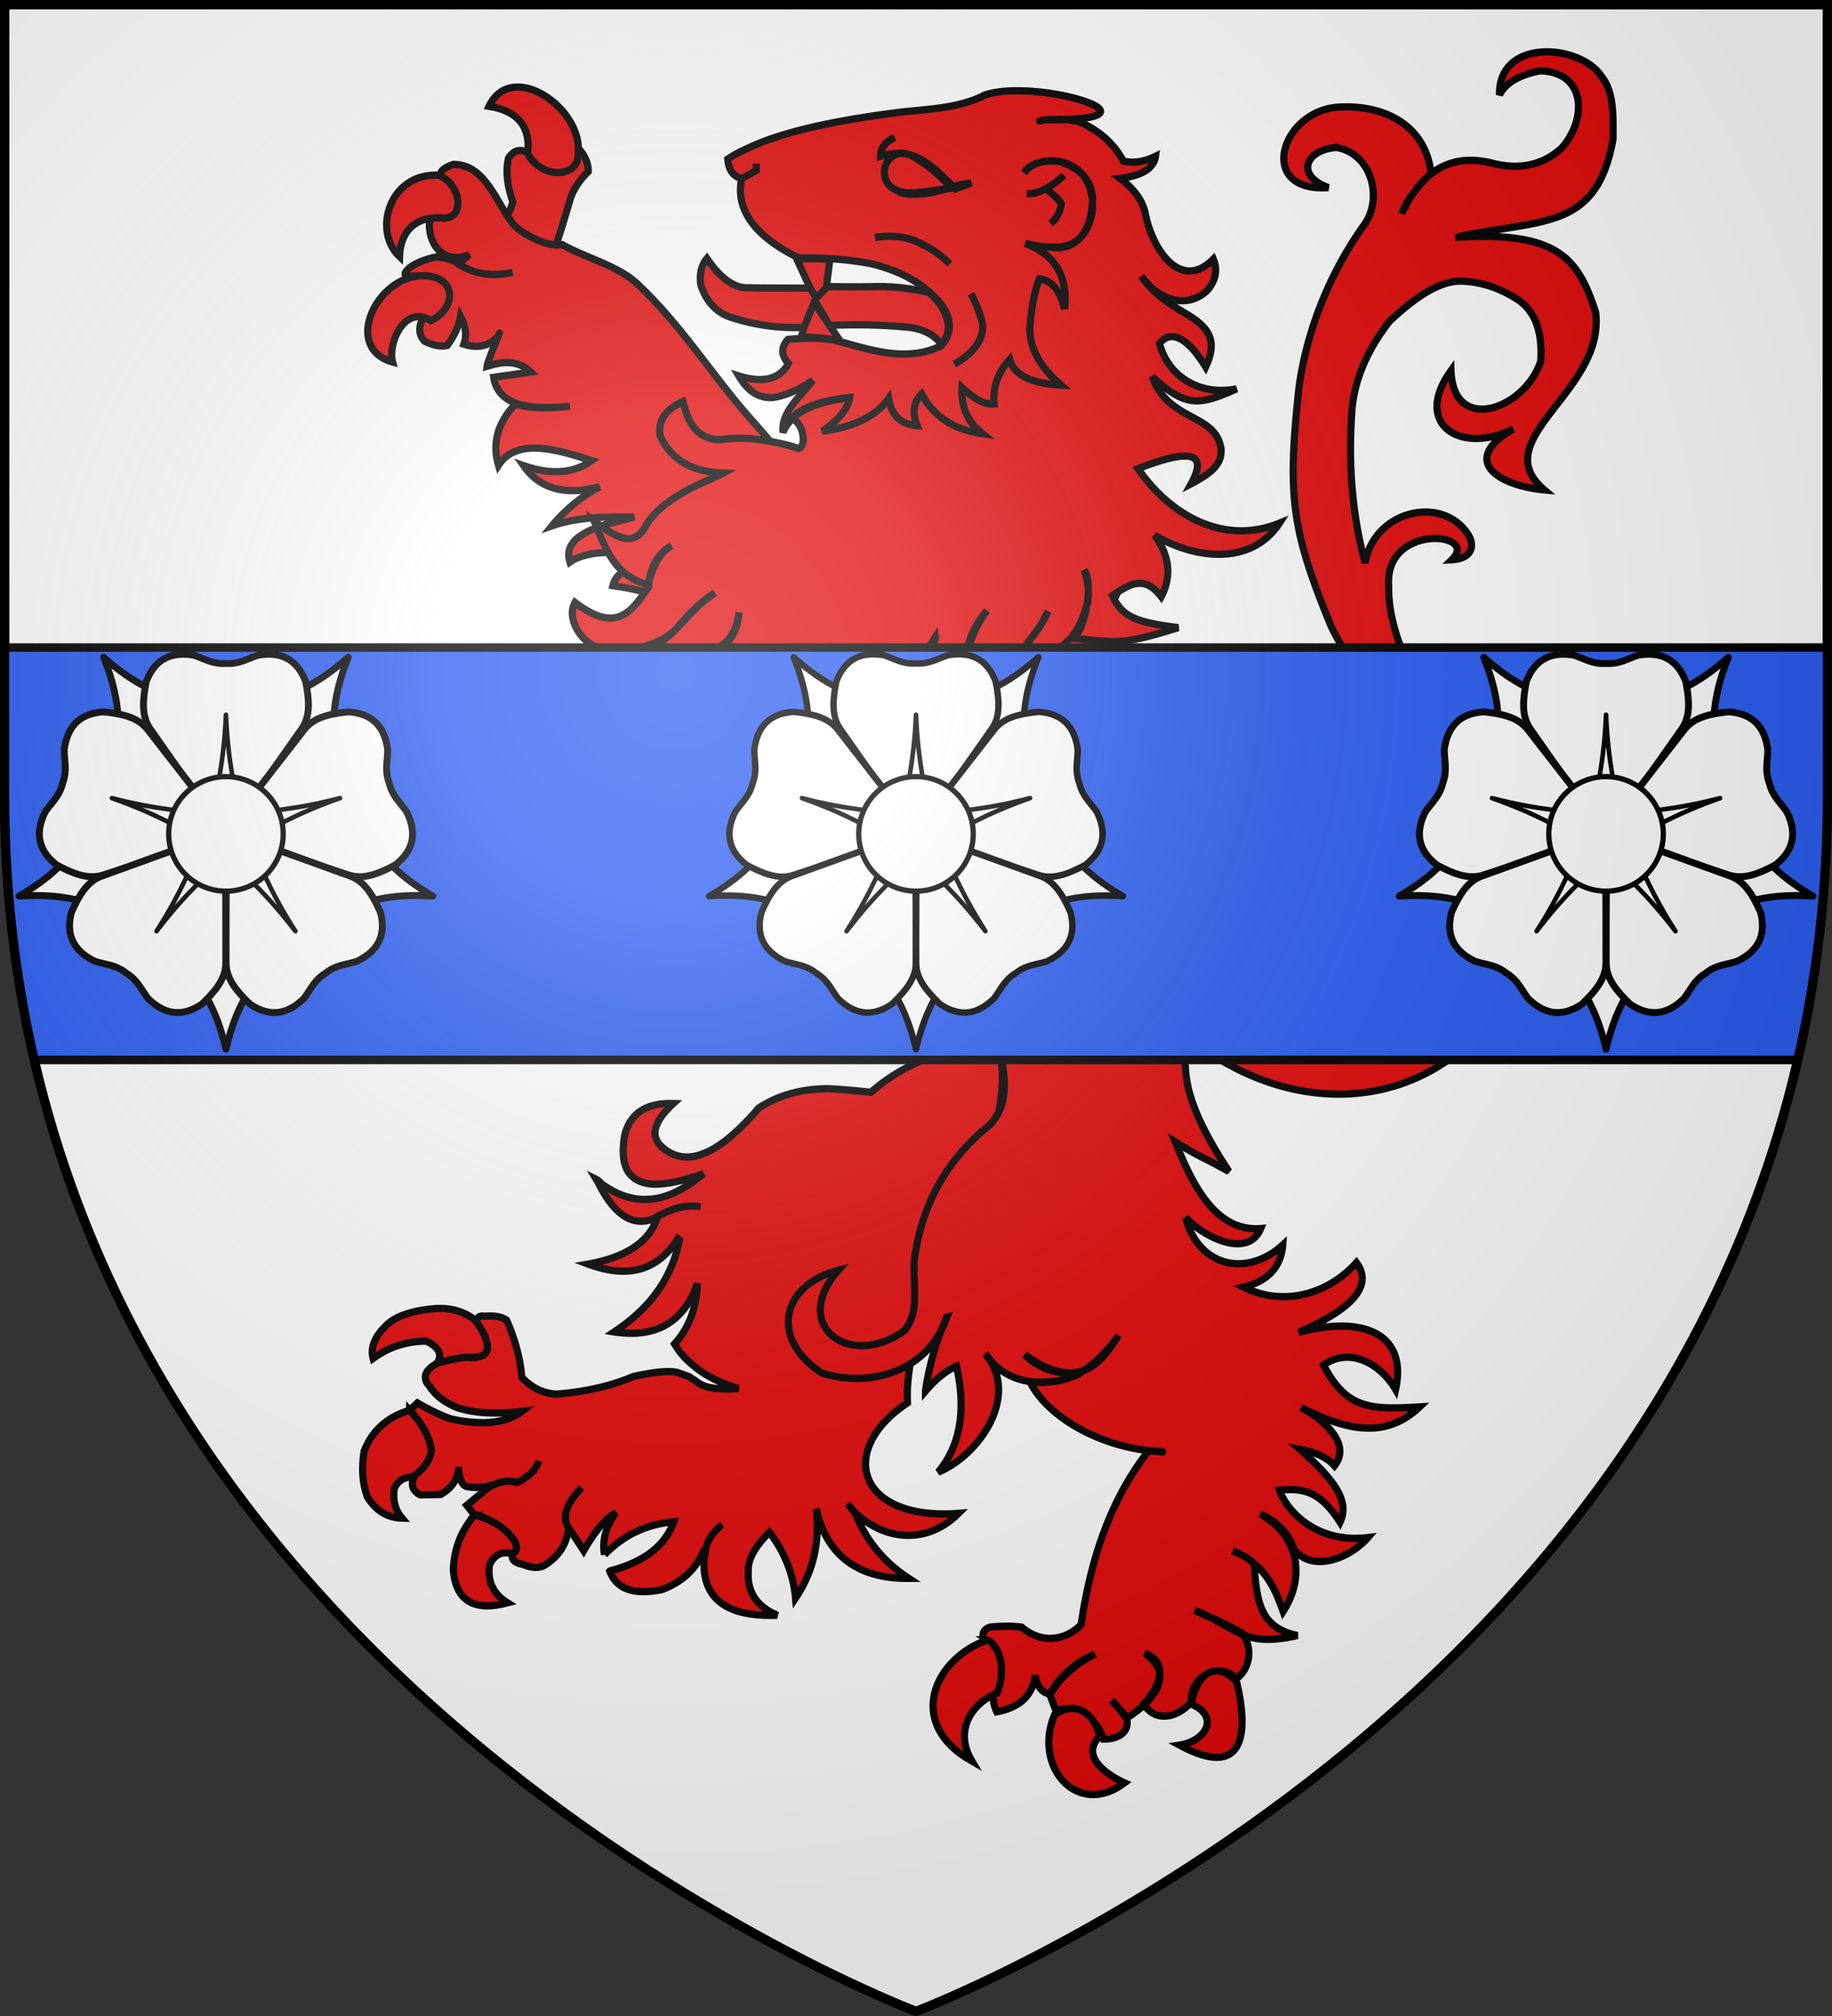 <svg xmlns="http://www.w3.org/2000/svg" xmlns:xlink="http://www.w3.org/1999/xlink" width="600" height="660" fill="#fff" stroke="#000" stroke-width="3"><rect width="100%" height="100%" fill="#333333" stroke="none"/><radialGradient id="j" cx="221" cy="226" r="300" gradientTransform="matrix(1.35 0 0 1.35 -77 -85)" gradientUnits="userSpaceOnUse"><stop offset="0" stop-color="#fff" stop-opacity=".3"/><stop offset=".2" stop-color="#fff" stop-opacity=".25"/><stop offset=".6" stop-color="#666" stop-opacity=".13"/><stop offset="1" stop-opacity=".13"/></radialGradient><clipPath id="b"><path id="a" d="M300 658.5S1.5 546.1 1.5 260.3V1.5h597v258.8c0 285.8-298.5 398.2-298.5 398.2Z"/></clipPath><use xlink:href="#a"/><g fill="#e20909"><path d="M184.573 110.571c-4.62-1.803-6.693-1.306-9.136 2.117-1.226 5.046-.675 11.058 1.812 18.028-2.237 7.592-5.877 11.708-11.109 12.182l-.159.009c4.071 10.616.204 44.021 22.997 19.498 5.197-8.284 8.825-20.977 11.985-31.429 1.157-4.509 3.81-8.748 7.958-12.715.123-3.029-1.219-6.152-3.458-8.87-9.288 2.04-8.268 10.728-20.89 1.18Zm-51.126 261.348c.586 2.972-.03 5.802-1.671 8.652-4.028 3.225-9.106 5.477-15.063 6.752-2.346 2.035-2.803 4.366-1.382 6.491 4.625.243 8.241 1.168 11.359 2.766l6.975-1.626-6.975 1.626c.871.646 1.917 1.455 2.793 2.266 3.553 5.402 5.543 9.839 5.806 13.647 3.421-.066 6.825-.795 10.038-2.348 6.577-3.941 12.469-7.867 16.978-12.429-6.05-2.536-11.118-6.913-15.542-12.961-.626-4.63-2.791-9.229-6.495-13.798-2.769-1.271-4.984-.897-6.821.962Zm220.475 86.538c15.053.332 24.12 6.298 27.198 18.064 4.919-19.201 7.509-18.259-10.775-31.986-8.574.708-13.564 6.082-16.423 13.922ZM224.28 515.748c-1.198 6.461-.856 11.6 1.197 15.08.684 1.16 1.54 1.989 2.566 2.817 2.224 1.658 4.96 2.486 8.552 2.652 5.303 0 12.145-1.326 20.698-4.309-6.158 4.972-11.974 8.286-17.79 9.776-1.026.167-1.881.499-2.737.499-5.302.828-10.263 0-15.052-1.989-2.395-.996-4.79-2.486-7.013-3.977-.684-.661-1.369-1.49-2.395-1.989.513.829 1.026 1.658 1.368 2.486 7.014 13.258 15.053 17.568 24.29 13.092v-.331c1.026-.498 1.881-.995 2.737-1.326a8.363 8.363 0 0 1 1.197-.497c4.618-2.155 9.579-2.818 14.197-2.155-4.618-.663-9.579 0-14.197 2.155a8.363 8.363 0 0 0-1.197.497c-.856.331-1.711.828-2.737 1.326v.331c-3.25 10.109-13 16.572-29.079 19.389 16.763 6.132 29.25 2.652 37.631-10.44l.685.497c-.856 4.143-2.053 8.119-3.764 11.766-4.618 10.44-12.657 19.058-23.605 26.184 8.553 1.327 15.908.331 21.553-2.816 5.987-3.314 10.605-9.114 13.342-17.235-.342 10.275-3.592 18.561-9.579 25.024 1.368 2.156 2.908 4.31 4.789 6.132 1.882 1.824 3.935 3.481 5.987 4.971 4.619 3.149 9.921 5.469 16.079 7.292-7.697.497-13.342 0-16.592-2.155-.855-.498-1.368-.996-1.881-1.327h-.172c-1.026-.661-1.71-1.158-1.881-1.326-2.566-.994-4.276-1.49-5.132-1.823-.855-.167-1.71-.331-2.908-.331-3.421-.166-8.552.497-15.565 1.989-9.066 3.811-19.671 6.297-32.329 7.29-2.908-.166-5.474-.829-7.869-1.987-2.394-1.16-4.618-2.818-6.671-4.972-.513-7.128-2.565-15.082-6.328-23.532-2.053-1.492-5.132-1.989-9.237-1.657-1.882-.332-2.908.165-3.421 1.823v.497c7.184 10.606 5.987 15.413-4.106 14.585-2.394.165-6.328.828-11.631 2.154-5.474 2.651-7.013 5.633-4.79 8.947l.514.499c.342.33.513.829.855 1.326l.342.331c2.395 3.147 5.987 5.633 10.434 7.458 6.842 2.318 15.908 2.982 27.368 1.657-6.5 4.804-16.249 5.966-29.592 3.147-3.934-1.326-8.723-3.48-14.197-6.629l-3.25 2.983c5.474 5.8 8.382 11.435 9.066 16.903-.684 3.812-3.079 7.126-7.184 10.111 0 .33 0 .497-.171.661-1.369 3.314-.342 5.8 2.737 7.292l8.552-.168c4.961-2.815 7.355-6.628 7.526-11.433.171 4.805 1.369 7.458 3.25 8.119 4.277.829 8.211.331 11.803-.829 3.25-1.489 6.5-1.657 9.579-.828 4.96-2.486 7.868-5.302 9.066-8.947-1.198 3.645-4.106 6.461-9.066 8.947-3.079-.829-6.329-.661-9.579.828-1.026.332-2.053.996-3.079 1.658l-8.553 6.96 3.25 3.977h.171c7.527 1.989 13.171 5.633 16.764 10.938 1.026 2.32.855 3.977-.856 4.971l-.171.167c-.513 2.319.856 3.645 4.277 4.309 3.763 1.492 7.013 1.823 9.578.166 5.816-3.644 9.066-8.783 9.75-15.245-2.907-4.31-1.197-9.777 5.474-16.572-6.671 6.795-8.381 12.262-5.474 16.572 1.198 1.823 3.421 4.972 6.329 9.445 4.79-8.119 9.237-13.424 13.513-15.744-4.276 5.8-5.815 11.601-4.789 17.401v.167-.167c8.039-8.119 17.618-12.595 29.079-13.588-3.592 9.944-12.487 16.572-26.513 20.217-.171 0-.171 0-.342.167 2.908 7.457 10.092 9.943 21.894 7.623 8.553-3.147 14.198-8.452 17.277-15.576l.855.166c.513-4.475 3.079-8.286 7.184-11.435-4.105 3.149-6.671 6.96-7.184 11.435-.171.663-.342 1.16-.342 1.823-1.369 16.739 8.552 24.692 29.592 24.196h1.026c-.342-.167-.513-.167-.513-.167-.171-.33-.342-.33-.513-.33-7.698-3.482-11.632-9.446-11.119-17.568v-.331c-.171-4.64 2.737-9.943 8.895-15.909 6.5 8.451 10.092 17.566 10.947 27.178 7.527-10.939 10.263-23.201 8.724-36.79.171.497.171.829.342 1.16 0 .33 0 .497.171.829.513 1.987 1.198 4.143 2.053 6.13 5.987 13.756 18.131 20.715 36.263 20.549-10.605-6.795-18.132-15.909-22.579-27.178-1.026-.994-2.053-2.319-3.079-3.644 1.026 1.325 2.053 2.651 3.079 3.644 12.569 11.653 30.264 13.277 43.447.333-42.234 3.167-51.417-26.007-21.398-45.623-2.337-46.309 51.516-109.752 37.479-148.43-21.382 1.49-39 8.286-52.855 20.218a321.17 321.17 0 0 0-17.79-1.491c-11.118 0-21.039 2.651-29.249 7.954-8.895 10.111-16.592 16.407-23.435 18.892-.684.166-1.197.497-1.881.662-5.987 1.657-11.29.331-15.566-3.645-4.789-4.31-3.25-10.274 4.961-17.732-11.292-.339-17.963 3.969-20.357 12.753Z" transform="matrix(.78 0 0 .793 29.7 -37.6)"/><path d="M178.118 140.699c-7.409-8.055-11.821-25.621-25.935-25.402-4.06 1.366-5.741 3.021-5.539 5.417-.147.077-.147.077-.052.22 6.639 4.934 12.487 15.777-.3 14.791-2.939-.174-3.741 1.753-4.109 4.28-.052 9.707 7.15 16.591 16.825 12.515-1.578 1.131-2.808 2.423-4.46 3.728-.17.017-.17.017-.15.181 6.704 4.189 14.237 5.298 22.789 3.475-8.552 1.823-16.085.714-22.789-3.475-.02-.165-.02-.165.15-.181-2.241-1.451-5.462-2.475-9.454-2.757-4.701.952-8.472 2.482-11.163 4.407-1.39 1.301-1.99 2.025-1.91 2.685-.11.51.44.791 1.331 1.038 4.891-.804 8.603.006 11.154 2.594 3.102 5.702 1.343 11.039-5.509 15.532-1.47 3.475-.939 6.424 1.212 8.551 3.471 1.666 6.653 2.36 9.504 1.753 3.11-4.133 4.86-8.136 5.59-12.04 2.221 4.121 2.682 7.91 1.402 11.534 5.893 1.766 10.594.814 14.235-3.204 2.931-6.175-4.259 9.78-4.53 12.271 6.708-1.995 12.883-2.693 18.358 2.401l-15.566 2.164c.811 5.256 3.993 8.784 9.396 10.764 5.382 1.816 13.005 2.249 22.678 1.152-9.673 1.097-17.525.893-22.908-.923-7.641 7.903-9.811 16.239-7.159 25.318 8.27-12.523 27.733-5.293 39.165-1.934-7.602 5.398-17.166 5.985-28.651 2.09 6.855 9.675 17.519 12.482 32.034 8.752-7.013 3.472-14.549 9.407-20.065 16.099 10.758-3.685 22.937-3.762 34.482-3.651-7.765 2.377-31.116 5.539-26.986 18.598 5.696-4.072 22.628-7.304 38.704 2.777-10.303-2.413-19.058.149-20.656 6.988 24.901 3.33 28.484 10.189 54.704 22.349 53.584-20.469 45.839-42.661 13.561-79.255-3.642-4.484-7.624-8.935-11.396-13.072-15.549-17.506-28.126-37.496-46.165-54.262-8.024-7.743-22.001-11.023-31.957-16.564-5.552 1.034-14.653-3.037-19.865-7.703v-.001Z" transform="matrix(.78 0 0 .793 29.7 -37.6)"/><path d="M634.435 79.032c-9.004-13.575-43.488-16.001-42.9 7.566 2.788-5.682 9.895-8.603 17.106-9.943 19.423.476 19.717 20.202 8.896 31.984-7.697 6.794-17.105 8.949-28.395 6.297-19.014-4.967-30.934 4.33-38.659 20.715 2.566-6.629 7.217-11.906 12.348-16.711-2.561-21.004-21.301-28.721-40.057-27.205-23.439 2.467-32.94 35.176-3.08 33.144-14.28-5.138-9.365-15.82 3.421-16.572 14.334 2.283 19.698 20.359 11.802 31.653-14.71 20.052-24.864 44.954-27.772 69.149-4.605 43.133-2.918 57.13 13.53 96.474 9.874 21.34 39.238 51.354 44.176 71.689-3.349-7.595-10.518-11.396-18.473-12.098-9.738-1.329-18.676 2.889-28.395 1.326-17.754-4.665-24.146-16.438-10.776-30.99-15.667 2.878-21.696 16.949-16.592 31.154 6.02 8.688 14.317 11.768 24.462 11.768-7.079 4.865-15.172 7.558-23.436 9.611 5.814 3.812 13 3.976 21.553.498-24.189 17.845-13.907 45.722 15.052 46.898h.173c.171-.165.342-.165.682-.165 8.532-1.014 16.961-6.16 16.592-15.412-3.934 5.468-9.749 7.787-16.932 7.126-14.497-4.755-15.757-20.283-5.645-29.997 28.313-20.783 64.238 9.698 55.934 46.733-10.772 25.4-36.083 35.186-61.921 35.961-36.358-2.591-65.926-30.749-86.381-58.665-9.807-17.579-10.271-37.931-15.565-57.006 4.167 2.274 9.859 5.615 15.736 5.965-15.32-23.184-10.147-75.923 13.889-96.898-57.947-40.541-121.897 16.291-227.702 66.407-17.548 9.703-29.079 19.028-43.618 41.43-2.053 1.823-2.395 3.811-1.197 5.301-7.185.499-12.829 2.32-16.763 6.299-6.168 7.12-14.204 12.495-22.579 17.401-9.049.96-26.175-13.522-35.921 4.307.342 1.325 1.368 2.154 3.592 2.651 8.902.672 13.375 7.427 6.5 13.094 1.539 6.463 5.987 10.44 13.171 12.263 4.709-3.453 7.782-9.451 14.881-3.771 5.562-6.258 12.195-10.064 11.29-18.933 1.729 8.424-5.668 13.116-11.29 18.408-2.441 4.574-8.096 9.544-6.329 15.232l3.421 6.628c5.261-9.699 17.239-3.814 19.158 4.641 3.592 2.653 9.237 3.148 16.763 1.657-5.104-4.563-7.471-10.718-7.697-17.401l2.395 5.8c5.131-3.48 15.4.226 21.216 1.884 7.184-7.126 6.665-18.953 7.692-25.745.171 0 .171 0 .171-.168 3.592 10.275 11.802 12.761 25.144 7.292-10.092.994-12.144-2.486-5.645-10.111 5.033-1.054 9.053-4.491 10.093-9.776.248-1.747 3.65 6.013 7.526 6.298 1.197-9.612 4.105-16.572 8.552-20.55-.342 11.435 2.737 17.568 9.579 18.728 1.551-11.952 5.129-22.912 14.027-31.321.342 5.304-1.198 10.772-4.79 16.075 13.202-4.988 22.142-12.157 22.47-26.14 7.013 12.761 5.241 21.83-2.286 32.935 17.157-14.861 34.286-27.413 57.132-29.498-14.451 1.825-25.546 6.124-36.263 13.781 1.539 9.613 0 16.214-4.448 21.02 10.201.622 14.87-7.443 17.961-15.908-1.882 8.783.171 14.915 6.158 18.727 12.486 5.632 25.486 9.446 38.828 11.433 13.003 3.012 22.386 11.661 29.592 22.539 3.582-13.011-5.506-23.409-16.25-29.332 11.718 5.886 18.607 17.201 16.608 30.405-12.746 17.195 6.469 38.023-8.059 54.443-17.166 13.462-27.847 30.952-31.473 52.366-2.457 10.288 2.914 24.605-4.961 32.978-22.784 16.116-48.042-2.32-27.539-25.027-24.929 6.542-28.203 29.017-6.842 42.426 20.803 6.462 45.136-1.264 52.342-23.037a114.298 114.298 0 0 0-8.895 30.327v.167c4.276-4.971 8.724-8.453 13-10.274 3.506 15.199 2.933 31.463-7.697 43.75 17.11-6.882 34.599-31.402 19.84-48.888 8.788 13.213 26.118 14.492 39.964 8.023-9.09.437-17.019-1.24-23.419-7.684 25.151 18.029 34.148-.843 39.466-7.929-15.902 21.102-27.263 19.269-37.273 19.285 7.355 14.086 27.617 25.591 49.168 28.242 8.276.836 9 .7.715 0-16.606 20.826-24.597 45.958-28.424 71.924-7.3 7.201-17.372 7.496-24.975.993-3.934-.497-8.38-.497-13.342 0-2.566.994-3.421 2.651-2.566 4.971 2.908.829 4.961 2.983 6.158 6.298.855 3.481.515 6.628-.682 9.777-.173.332-.173.497-.343.829-1.71 4.804-1.539 9.28.343 13.09 9.749-1.823 15.052-6.795 16.077-15.081.855 4.806 3.08 7.292 6.329 7.789 4.405-7.224 11.003-12.67 18.815-16.572-7.937 3.177-14.846 9.203-19.018 16.572l2.599 6.795c9.092-2.957 17.159 3.349 20.013 11.766 5.687.088 11.511-2.609 9.577-9.281l-6.158-6.628c2.281 1.984 4.381 4.953 6.158 7.344 10.323-6.387 21.326-17.612 7.698-26.899 10.815 4.064 5.804 14.404-.422 20.959 5.227 8.106 14.616 5.38 20.091-.909-1.133-10.191 11.662-16.912 18.816-9.61h.171c6.261-4.737 6.528-13.714 2.021-18.89-14.808-7.839-12.781-5.735-19.641-9.282 18.937 7.697 20.213 15.443 43.105 10.44-16.685-3.431-16.896-15.394-18.303-29.662-1.368-1.657-4.276-3.482-8.894-5.303 4.618 1.823 7.526 3.646 8.894 5.303 6.428 4.802 9.671 12.387 12.316 19.721 9.9-15.197 5.839-31.702-9.579-40.27 6.382 2.896 12.015 7.752 14.042 14.611 8.235 10.044 23.967 3.303 31.114-4.832-22.499 2.671-34.574-12.12-37.147-19.59 9.897-.909 16.98.252 25.455 13.249 3.763-8.119-.793-16.197-16.872-30.116 6.502 1.16 11.461 3.315 14.539 6.795 7.75-9.545-6.278-20.177-14.026-24.03 17.964 8.818 34.803 13.701 49.761-.259-20.715 1.205-30.708.882-40.351-17.307 11.292-7.686 23.98-.398 30.274 10.109 5.479-24.769-16.365-30.243-40.708-23.532 9.308-4.294 34.536-15.115 24.289-28.834-12.215 13.33-31.021 18.192-47.381 10.108 10.263-2.486 15.736-8.452 16.422-17.401-15.029 13.486-35.435 9.149-40.757-11.372 6.032 6.936 25.73 17.912 31.519 4.581-20.031 1.603-29.499-20.507-35.921-35.797 10.441 6.462 10.17 5.455 22.58 12.263-21.146-31.582-18.627-42.664-17.867-55.959 40.105 32.016 89.607 31.818 121.064.597 20.011-16.738 29.032-44.237 29.201-77.714 1.365-11.98 10.523-10.944 18.989-6.463 1.35-19.959-17.719-18.313-29.624-3.951 13.871-14.833 16.021-9.379 20.573-12.115 17.245-12.454 24.064-32.59.947-47.014 11.968 35-21.76 11.031-31.239 52.969-3.42-12.76-8.381-22.539-14.881-29.001-8.039-7.624-15.908-19.389-23.776-34.801-4.448-10.44-6.5-19.886-6.327-28.669-1.594-25.48 38.582-21.975 26.511-10.44 8.856-.449 10.521-6.461 5.472-12.264-11.521-13.99-38.114-7.529-41.908 13.589-5.303-19.555-7.182-40.601-5.472-63.304 1.026-12.098 6.158-24.361 15.735-36.459 12.147-11.269 22.066-16.903 30.449-16.572 8.211.332 15.908 2.818 23.433 7.623 7.356 4.806 10.435 13.424 9.58 25.521-6.602 19.731-36.628 30.392-37.633 3.812-16.367 22.216 4.252 34.907 26.171 24.029-22.975 13.108-6.159 23.457 13 25.189-25.12-20.992 25.833-40.586 21.554-73.413-7.285-21.772-15.261-33.635-58.842-30.824 36.296-7.974 59.202-2.214 66.197-40.767-.1-8.297.641-18.979-4.825-25.628Z" transform="matrix(.78 0 0 .793 29.7 -37.6)"/><path d="M375.6 86.599c-12.256 6.183-26.431 5.746-39.342 7.623h-.171c-26.684 3.48-46.697 8.12-59.868 14.252-3.421 1.491-6.329 2.982-8.724 4.64.342 4.474 2.224 7.126 5.816 7.954v.166l6.158-3.48v-2.817 2.817l-6.158 3.48c-3.329 15.982 11.015 26.448 23.947 32.647 9.752-.094 19.466.489 29.079 2.154h.171c11.816 2.517 23.616 7.992 31.132 17.732 3.957 6.051 3.989 11.076-.513 16.406-13.685 6.52-27.829 2.328-41.566-1.492-7.43-2.154-15.147-1.765-22.75-1.16-3.079 3.315-2.908 6.629.171 9.944-3.592 6.463-10.605 8.286-20.868 5.137 3.763 6.297 8.382 9.28 14.197 8.949 5.132-.663 11.759-3.448 16.891-7.093-4.877 6.416-13.377 12.748-12.528 21.484 4.56-10.529 17.926-12.962 27.966-14.391-.513 4.474-4.447 9.114-11.46 13.92 13.684-1.823 22.921-6.463 27.881-13.589 1.197 7.126 5.132 10.772 11.974 11.269-2.224-5.303-1.54-9.778 1.881-13.092 4.961 9.115 13.342 14.749 25.485 16.406-6.158-4.806-9.066-11.103-8.552-19.057 5.304 4.971 9.75 7.126 13.513 6.794-.684-6.794 1.539-12.926 6.5-18.395 1.71 6.298 8.894 9.943 21.554 10.606-9.408-7.954-13.513-16.075-13.002-24.36.684-8.452 2.053-14.915 3.934-19.555 5.132.662 8.553 4.64 10.606 12.429 1.368-13.589-4.104-22.538-16.592-27.013 3.593.829 7.184 1.492 10.605 1.492 12.129.936 16.724-6.792 17.618-18.229.64-9.126-5.467-14.448-13.684-17.069-5.574-.898-11.336.178-15.053 4.64 3.48-4.731 9.619-5.337 15.053-4.64 21.503 4.23 16.013 39.106-3.934 35.298-3.421 0-7.013-.663-10.605-1.492 12.488 4.475 17.96 13.424 16.592 27.013-2.053-7.789-5.474-11.767-10.606-12.429-1.881 4.64-3.248 11.103-3.934 19.555-.513 8.285 3.594 16.406 13.002 24.36-12.658-.663-19.844-4.308-21.554-10.606-4.959 5.469-7.184 11.601-6.5 18.395-3.763.332-8.211-1.823-13.513-6.794-.514 7.954 2.394 14.251 8.552 19.057-12.144-1.657-20.526-7.291-25.485-16.406-3.421 3.314-4.105 7.789-1.881 13.092-6.842-.497-10.777-4.143-11.974-11.269-4.96 7.126-14.197 11.766-27.881 13.589 7.013-4.806 10.947-9.446 11.46-13.92-11.632 1.16-20.056 3.924-24.503 8.73 4.936 1.088 6.766 11.104 3.122 12.316a57.958 57.958 0 0 0-7.185-1.989c-8.723-1.988-17.276-2.974-25.828-1.648-9.84-.167-13.426-7.214-15.566-15.752-7.184 3.148-10.605 7.788-9.579 14.086 4.618 9.943 13.342 14.914 26.513 15.412-6.831 3.607-25.831 9.68-32.842 22.372-4.961 7.954-11.143 4.956-21.381-2.486 4.905 11.214 8.21 22.316 22.432 26.179 2.749-7.866 4.203-12.418 10.067-16.07-6.26 3.488-9.362 10.222-9.627 17.071-6.81 9.249-12.902 19.947-30.901 6.345-3.924 6.801 2.942 17.984 12.11 19.196 6.923 1.371 18.628-.621 24.253-3.19 7.585-4.46 9.605-11.753 22.395-19.978-15.97 10.264-14.772 22.334-40.73 23.651 13.09 4.819 30.079 4.472 39.043.605 8.524-3.677 10.877-9.426 11.852-16.251-1.05 9.845-5.022 13.888-11.155 16.224-9.585 3.65-9.556 1.116-23.555 6.238-11.073 4.051-28.186 24.29-19.295 33.073 29.979-27.588 32.224-6.481 64.61-24.986-4.076 8.907-9.285 16.093-5.918 25.448 5.474 8.119 16.866 14.656 25.931 16.645-1.437-2.236-13.173-11.947-12.014-19.49 1.378-8.961 9.62-13.821 20.567-17.797 1.465-.503 1.463-.509 0 0-12.955 10.731-14.477 26.094 3.592 32.315-10.777-14.474 1.896-26.289 15.885-30.328 1.6 8.426-1.775 14.799-7.503 20.718 14.663-3.658 25.771-15.337 34.359-27.474-16.615-1.649-8.563-.358-23.533-3.621 14.388-5.917 16.574-10.87 20.413-16.681.326 2.383-5.889 10.174-20.135 16.843 18.254 4.939 26.746 2.793 33.025.685-1.598-10.506 1.773-20.524 8.724-28.418-18.899 25.918-6.486 53.274 35.108 46.6-7.102-4.517-20.591-11.619-22.213-21.887-1.44-9.11 7.461-11.98 12.763-24.549-5.578 12.158-10.428 11.566-12.465 22.916 19.958-7.835 24.088-9.81 29.228-26.728.58-4.465 0-8.885-1.54-13.091 4.388 5.844-.442 27.725-5.383 28.091 17.958 1.374 18.876 3.686 44.874-4.376-18.377-2.238-23.599-4.7-27.638-13.167 7.161-4.889 13.406-8.701 20.48.391 4.447-8.286 3.592-16.738-2.737-25.355 16.44 9.697 40.423 12.88 52.342-4.972-23.428 9.339-46.011-3.398-59.357-22.538 15.792-5.934 31.293-9.929 22.318 6.263 10.605-5.469 12.617-9.041 12.617-14.178-2.21-15.251-21.954-11.082-28.95-30.035 14.088 12.638 19.407 12.06 35.449 5.007-14.4 2.899-28.275-4.022-32.432-18.636 4.616-5.966 11.715-2.818 19.412 9.611 4.96-10.606 2.031-16.034-8.572-22.165-7.079-4.017-13.849-8.624-18.476-15.412 6.57 9.391 18.867 14.406 27.884 5.8 3.421-4.143 4.276-8.286 2.393-12.76-13.581 13.508-25.478-3.545-28.566-18.727-1.026-5.303-4.617-10.109-10.604-14.583 9.235-1.16 14.198-4.143 14.88-9.115-4.447 2.155-8.893 2.983-13.511 1.989-3.763-6.96-9.75-12.429-18.133-16.075-4.617-1.491-9.387-1.053-14.88-.994-2.886.562-2.866.65 0 0 55.979.502-2.961-17.484-24.974-10.271v.001Zm24.632 39.109c-2.739 1.326-5.305 1.823-7.185 1.658 1.882.165 4.448-.332 7.185-1.658.342-.165.513-.331.682-.331 2.566-1.326 5.132-3.149 7.698-5.635-2.566 2.486-5.132 4.309-7.698 5.635 2.566 1.657 4.619 3.48 6.671 6.132-.684 3.811-2.052 6.297-4.618 8.12 2.566-1.823 3.934-4.309 4.618-8.12-2.052-2.652-4.105-4.475-6.671-6.132-.169 0-.34.166-.682.331ZM339.23 110.74c9.961-.013 17.107 8.202 23.883 14.637l6.671-2.486-5.034.901c-8.048 2.313-16.084 5.054-24.387 3.242-7.301-3.381-8.179-10.629-1.71-15.909-2.369-.09-4.721.244-7.013.829 0-3.315 1.881-5.966 5.987-7.789-4.106 1.823-5.987 4.474-5.987 7.789 2.285-.676 5.226-1.214 7.59-1.214Zm35.173 69.987c-1.026-3.977-2.566-7.954-4.79-12.097 2.224 4.143 3.764 8.12 4.79 12.097.855 6.298-3.079 12.098-11.801 17.069 8.722-4.971 12.656-10.771 11.801-17.069Zm-13.684-24.361c-4.448-4.474-9.75-7.623-15.737-9.943-5.132-1.657-10.263-1.796-15.737-.967 5.474-.829 10.605-.69 15.737.967 5.987 2.32 11.289 5.469 15.737 9.943Z" transform="matrix(.78 0 0 .793 29.7 -37.6)"/><path d="M347.172 126.927c.513-.166 1.026-.166 1.711-.166l12.695-1.657c-4.448-4.64-8.932-8.783-15.09-12.429-14.012-9.047-21.273 16.51.684 14.252Zm-42.629 45.407 5.682 9.446c10.605-.497 21.21-.332 32.158.663 6.5.497 11.46 2.817 14.71 6.96 4.105-4.143 3.934-9.446-.171-15.909-1.369-1.823-2.908-3.646-4.79-5.303-7.184-1.657-14.368-2.486-21.381-2.486-6.842.166-14.026.166-21.895 0l-4.105 4.143-2.395-3.48c-9.75 0-18.986 0-27.71-.166-5.474-.497-10.776-4.64-15.908-12.097-2.395 2.817-3.25 6.629-2.566 10.937 2.395 7.292 7.013 11.932 13.856 13.755 9.065 2.817 18.473 4.143 28.565 3.812.342-.166.684-.166 1.026-.166l4.924-10.109Z" transform="matrix(.78 0 0 .793 29.7 -37.6)"/><path d="m308.857 166.256 1.539-11.766c-4.105-.331-8.724-.331-13.513-.166l-.171-.165h-.171v.331l5.816 12.429 2.394 3.48 4.105-4.143Zm1.368 15.524-6.5-9.446-4.105 10.109-1.369 4.308c6.329-.165 11.974.332 16.592 1.658l-4.618-6.629Zm-105.511-70.981c1.948-18.696-27.915-39.028-37.455-19.509 12.822 1.992 17.459 9.251 16.231 19.552 5.675 10.608 21.595 10.219 21.224-.043Zm-58.646 8.953c-20.366-1.1-27.955 22.764-16.389 33.611.346-10.18 6.44-17.158 18.95-15.863 9.007-.376 6.316-14.684-2.561-17.748Zm-6.646 41.51c-19.246-.09-33.877 29.704-12.658 35.63-2.15-8.07 5.405-23.96 16.079-17.07 11.415-5.753 10.593-18.653-3.421-18.56Zm-3.598 209.244c-8.637-17.59-53.399 3.538-32.671 22.869-.554-7.812 17.293-14.726 16.934-4.475 11.405-2.109 19.811-7.485 15.737-18.394Zm240.895 353.896c-22.171 7.345-35.136 34.239-6.716 50.082-7.131-11.782-1.346-23.141 10.605-28.172 3.068-7.022 2.592-17.865-3.889-21.91Zm27.99 30.965c-9.186 21.185 9.432 42.77 29.343 28.101 0 0-20.865-8.858-10.432-19.225-2.205-10.143-10.763-14.861-18.911-8.876Zm57.458-4.399c11.877 4.825 6.446 15.165-4.96 16.905 26.121 13.876 29.548-2.939 23.947-26.184-8.825-9.531-17.28-2.61-18.987 9.279ZM146.28 609.876c5.303-1.325 9.237-1.988 11.632-2.154 10.092.829 11.289-3.977 4.105-14.585l-.342-.33c-.171 0-.171-.331-.171-.331-4.619-3.646-10.435-5.303-17.106-4.806-9.921.829-16.763 3.314-20.526 7.126-4.618 4.474-6.5 8.949-5.302 13.425 6.671-4.806 14.197-7.126 22.407-7.126 5.303 2.486 6.842 5.633 4.448 9.114l2.566-.995c-.685.165-1.198.497-1.711.662Zm-12.316 19.721c-9.579 2.817-15.908 8.617-19.158 16.903-1.197 7.292-.684 13.589 1.369 18.892 3.592 5.801 8.552 8.618 14.539 8.784-2.737-3.149-3.934-7.126-3.25-12.264 1.54-3.314 4.277-4.971 8.211-4.64.171-.165.171-.331.171-.661 4.105-2.985 6.5-6.299 7.184-10.111-.684-5.468-3.592-11.103-9.066-16.903Zm27.369 43.253h-.171c-5.816 6.794-8.724 14.417-8.895 23.033 1.197 12.429 8.723 16.903 22.75 13.258-5.987-3.645-8.553-8.948-7.527-15.744 2.053-4.143 5.132-5.8 9.408-4.472h.171c0-.168 0-.168.171-.168 1.711-.994 1.882-2.651.856-4.971-3.592-5.302-9.237-8.948-16.763-10.936Zm-28.326-215.959c8.741-4.859 25.44.073 20.329 9.042-11.342 21.092-45.141 16.402-47.499-3.653 17.761 7.295 24.904.372 27.17-5.389Zm-32.678-40.315c-22.695 4.263-25.51 27.766-3.209 40.522-5.575-11.75 2.202-20.223 15.283-23.602 10.6-9.83-.39-15.35-12.074-16.92Z" transform="matrix(.78 0 0 .793 29.7 -37.6)"/></g><g stroke-width="2.8"><path fill="#2b5df2" d="M0 212h600v135H0z" clip-path="url(#b)"/><g id="i" stroke-linejoin="round" transform="matrix(.75 0 0 .75 75 61.5)"><path id="c" d="M324 333h-48c16.3 16.54 21 30.4 24 43 3-12.6 7.7-26.46 24-43Z"/><g id="d"><use xlink:href="#c" transform="rotate(-145 299.732 282.02)"/><use xlink:href="#c" transform="matrix(.293 -.96 .96 .293 -58.5 487)"/></g><use xlink:href="#d" x="-600" transform="scale(-1 1)"/><path id="e" d="M306 274.6h-12c-9.2-13.1-18.2-25.7-27.3-38.8-3.7-5.6-3-12.6-1.5-20.3 4-10.5 11.6-13 20.7-11.5 4.9 1.6 8.3 4 14.1 3.6 5.7.4 9.1-2 14.1-3.6 9.1-1.5 16.7 1 20.7 11.5 1.5 7.6 2.2 14.7-1.5 20.3L306 274.6Z"/><g id="f"><use xlink:href="#e" transform="matrix(.293 -.96 .96 .293 -58.5 487)"/><use xlink:href="#e" transform="matrix(-.819 -.574 .574 -.819 383 685)"/></g><use xlink:href="#f" x="-600" transform="scale(-1 1)"/><path id="g" stroke-width="2" d="M300 230c-.857 20.952-4.286 33.524-6 44h12c-1.714-10.476-5.143-23.048-6-44Z"/><g id="h"><use xlink:href="#g" transform="rotate(-145 299.732 282.02)"/><use xlink:href="#g" transform="matrix(.293 -.96 .96 .293 -58.5 487)"/></g><use xlink:href="#h" x="-600" transform="scale(-1 1)"/><circle cx="300" cy="282" r="25" stroke-width="2.3"/></g></g><use xlink:href="#i" x="-226"/><use xlink:href="#i" x="226"/><use xlink:href="#a" fill="url(#j)"/></svg>